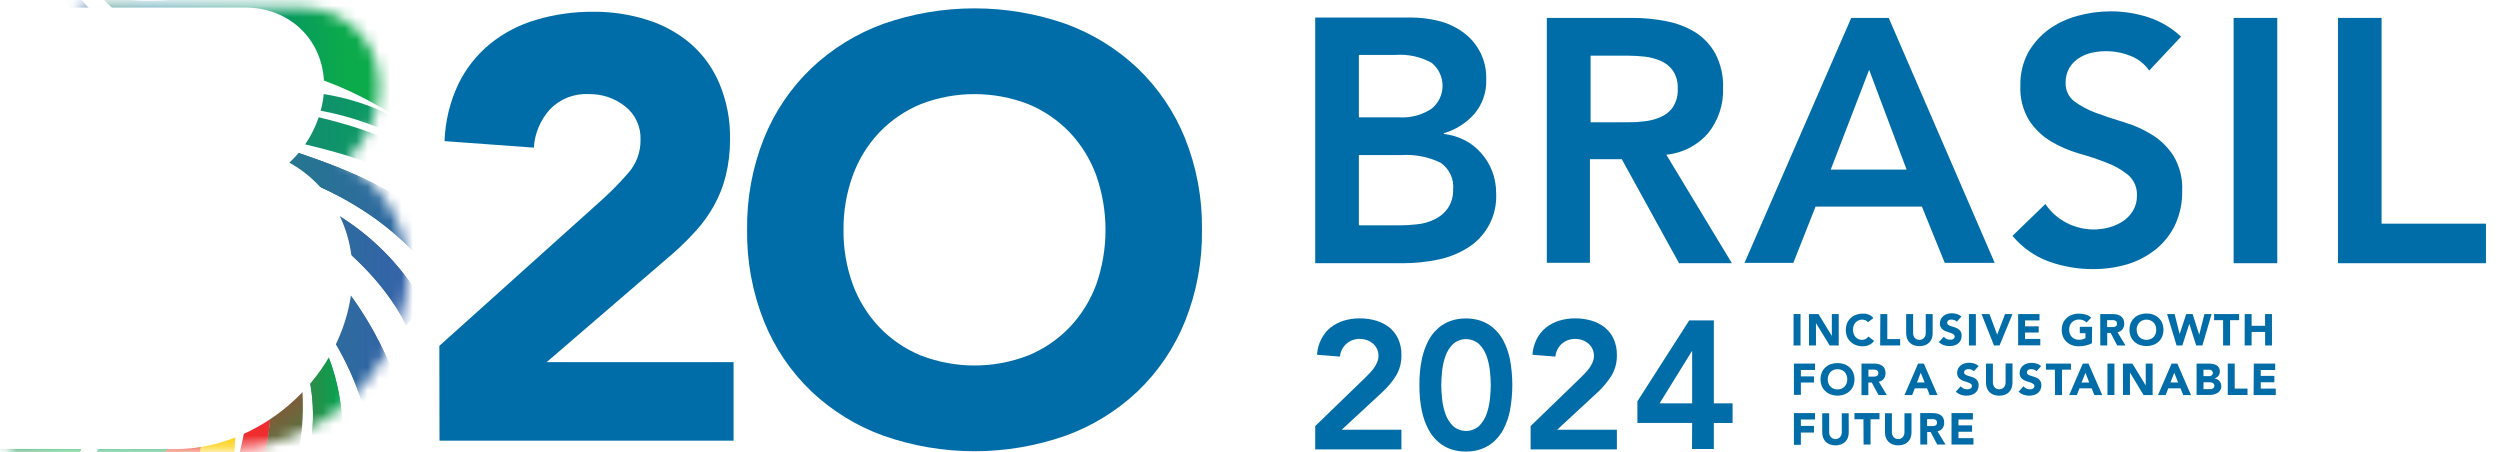 <svg width="221" height="40" viewBox="0 0 221 40" fill="none" xmlns="http://www.w3.org/2000/svg">
<path d="M158.551 27.763H159.166V30.54H158.551V27.763Z" fill="#006DA8"/>
<path d="M159.917 27.763H160.753L161.934 29.691V27.763H162.544V30.54H161.744L160.532 28.564V30.54H159.917V27.763Z" fill="#006DA8"/>
<path d="M165.135 28.484C165.074 28.411 164.997 28.353 164.909 28.316C164.815 28.274 164.712 28.253 164.609 28.254C164.497 28.254 164.387 28.278 164.286 28.325C164.189 28.369 164.102 28.432 164.03 28.51C163.956 28.593 163.899 28.689 163.862 28.793C163.822 28.908 163.802 29.03 163.804 29.151C163.802 29.273 163.821 29.395 163.862 29.509C163.899 29.614 163.956 29.71 164.03 29.793C164.099 29.87 164.183 29.933 164.277 29.978C164.374 30.023 164.48 30.045 164.587 30.044C164.703 30.046 164.818 30.02 164.923 29.969C165.019 29.916 165.101 29.84 165.161 29.748L165.67 30.128C165.559 30.289 165.406 30.416 165.228 30.495C165.052 30.57 164.862 30.609 164.671 30.61C164.466 30.614 164.262 30.58 164.069 30.509C163.893 30.446 163.732 30.347 163.596 30.217C163.462 30.093 163.355 29.943 163.282 29.775C163.135 29.384 163.135 28.954 163.282 28.563C163.355 28.395 163.462 28.245 163.596 28.121C163.732 27.992 163.893 27.892 164.069 27.829C164.262 27.759 164.466 27.724 164.671 27.728C164.752 27.721 164.833 27.721 164.914 27.728C165 27.744 165.084 27.768 165.166 27.799C165.25 27.831 165.33 27.872 165.405 27.922C165.481 27.978 165.549 28.043 165.608 28.117L165.135 28.484Z" fill="#006DA8"/>
<path d="M166.222 27.763H166.837V29.974H167.973V30.54H166.205L166.222 27.763Z" fill="#006DA8"/>
<path d="M170.847 29.47C170.848 29.62 170.824 29.769 170.777 29.912C170.727 30.047 170.65 30.17 170.551 30.274C170.447 30.38 170.322 30.461 170.184 30.513C170.023 30.573 169.852 30.601 169.68 30.597C169.505 30.601 169.331 30.573 169.167 30.513C169.03 30.463 168.907 30.384 168.805 30.279C168.703 30.175 168.626 30.05 168.579 29.912C168.53 29.77 168.505 29.62 168.504 29.47V27.763H169.118V29.443C169.118 29.526 169.131 29.608 169.158 29.686C169.184 29.757 169.223 29.821 169.273 29.877C169.325 29.929 169.387 29.971 169.455 30C169.525 30.032 169.603 30.047 169.68 30.045C169.756 30.046 169.831 30.031 169.901 30C169.968 29.972 170.029 29.93 170.078 29.877C170.129 29.821 170.17 29.757 170.197 29.686C170.224 29.608 170.238 29.526 170.237 29.443V27.763H170.847V29.47Z" fill="#006DA8"/>
<path d="M172.983 28.44C172.932 28.375 172.863 28.327 172.784 28.302C172.706 28.272 172.624 28.256 172.541 28.254C172.495 28.25 172.449 28.25 172.404 28.254C172.357 28.263 172.312 28.279 172.271 28.302C172.23 28.323 172.196 28.354 172.169 28.391C172.142 28.43 172.128 28.476 172.129 28.524C172.127 28.561 172.135 28.599 172.151 28.633C172.167 28.667 172.192 28.696 172.222 28.718C172.296 28.767 172.377 28.805 172.461 28.833L172.771 28.926C172.878 28.956 172.98 29.001 173.076 29.059C173.172 29.116 173.253 29.195 173.314 29.288C173.381 29.407 173.413 29.542 173.407 29.678C173.412 29.818 173.383 29.957 173.323 30.084C173.266 30.196 173.186 30.294 173.089 30.372C172.987 30.449 172.872 30.506 172.748 30.54C172.614 30.576 172.476 30.593 172.337 30.593C172.166 30.595 171.996 30.568 171.833 30.513C171.669 30.455 171.518 30.363 171.391 30.244L171.833 29.766C171.896 29.849 171.978 29.916 172.072 29.961C172.165 30.004 172.266 30.027 172.368 30.027C172.418 30.033 172.469 30.033 172.519 30.027C172.568 30.019 172.614 30.001 172.656 29.974C172.695 29.953 172.728 29.922 172.753 29.885C172.78 29.848 172.794 29.803 172.793 29.757C172.795 29.718 172.787 29.68 172.77 29.645C172.753 29.61 172.727 29.581 172.695 29.558C172.621 29.505 172.539 29.463 172.452 29.434C172.349 29.395 172.245 29.361 172.138 29.333C172.029 29.299 171.924 29.253 171.824 29.196C171.729 29.138 171.647 29.059 171.586 28.966C171.515 28.855 171.481 28.725 171.488 28.594C171.486 28.458 171.516 28.323 171.577 28.201C171.634 28.091 171.714 27.994 171.811 27.918C171.913 27.84 172.029 27.782 172.152 27.745C172.281 27.71 172.415 27.692 172.55 27.692C172.699 27.693 172.848 27.716 172.992 27.759C173.138 27.804 173.274 27.879 173.39 27.98L172.983 28.44Z" fill="#006DA8"/>
<path d="M174.053 27.763H174.667V30.54H174.053V27.763Z" fill="#006DA8"/>
<path d="M175.167 27.763H175.866L176.551 29.585L177.249 27.763H177.904L176.759 30.54H176.268L175.167 27.763Z" fill="#006DA8"/>
<path d="M178.403 27.763H180.291V28.325H179.013V28.846H180.221V29.395H179.013V29.961H180.362V30.527H178.403V27.763Z" fill="#006DA8"/>
<path d="M184.925 30.345C184.746 30.439 184.556 30.507 184.359 30.549C184.161 30.589 183.96 30.61 183.758 30.61C183.553 30.614 183.349 30.579 183.156 30.509C182.98 30.446 182.819 30.347 182.683 30.217C182.55 30.092 182.443 29.942 182.369 29.775C182.222 29.384 182.222 28.954 182.369 28.563C182.443 28.396 182.55 28.246 182.683 28.121C182.819 27.992 182.98 27.892 183.156 27.829C183.349 27.759 183.553 27.724 183.758 27.728C183.965 27.726 184.172 27.753 184.372 27.807C184.555 27.859 184.723 27.953 184.863 28.081L184.452 28.51C184.372 28.426 184.276 28.36 184.169 28.316C184.044 28.266 183.91 28.242 183.775 28.245C183.654 28.244 183.533 28.268 183.422 28.316C183.318 28.358 183.225 28.421 183.147 28.502C183.071 28.584 183.011 28.68 182.971 28.785C182.931 28.9 182.911 29.021 182.913 29.143C182.911 29.264 182.93 29.386 182.971 29.501C183.011 29.605 183.071 29.701 183.147 29.784C183.225 29.864 183.318 29.927 183.422 29.969C183.534 30.015 183.654 30.038 183.775 30.036C183.892 30.039 184.008 30.024 184.12 29.991C184.201 29.968 184.279 29.936 184.354 29.899V29.456H183.855V28.891H184.943L184.925 30.345Z" fill="#006DA8"/>
<path d="M185.659 27.763H186.733C186.868 27.763 187.003 27.776 187.135 27.803C187.255 27.828 187.369 27.874 187.471 27.94C187.567 28.008 187.644 28.097 187.697 28.201C187.757 28.326 187.786 28.464 187.781 28.603C187.787 28.783 187.735 28.96 187.631 29.107C187.521 29.246 187.363 29.339 187.188 29.368L187.896 30.54H187.162L186.583 29.43H186.278V30.54H185.668L185.659 27.763ZM186.269 28.913H186.631H186.808C186.865 28.913 186.92 28.901 186.972 28.877C187.021 28.86 187.063 28.829 187.096 28.789C187.132 28.738 187.149 28.675 187.144 28.612C187.147 28.552 187.133 28.492 187.104 28.44C187.075 28.401 187.037 28.369 186.994 28.347C186.945 28.323 186.893 28.306 186.839 28.298H186.671H186.269V28.913Z" fill="#006DA8"/>
<path d="M188.25 29.151C188.246 28.944 188.284 28.738 188.36 28.546C188.434 28.379 188.541 28.228 188.674 28.104C188.809 27.974 188.971 27.875 189.147 27.812C189.537 27.676 189.96 27.676 190.35 27.812C190.526 27.875 190.688 27.974 190.823 28.104C190.958 28.227 191.065 28.378 191.137 28.546C191.284 28.936 191.284 29.367 191.137 29.757C191.065 29.925 190.958 30.076 190.823 30.199C190.688 30.329 190.526 30.428 190.35 30.491C189.96 30.627 189.537 30.627 189.147 30.491C188.971 30.428 188.809 30.329 188.674 30.199C188.541 30.075 188.434 29.924 188.36 29.757C188.284 29.564 188.246 29.359 188.25 29.151ZM188.886 29.151C188.884 29.273 188.904 29.395 188.944 29.51C188.984 29.614 189.044 29.71 189.121 29.793C189.198 29.873 189.291 29.936 189.395 29.978C189.622 30.067 189.875 30.067 190.102 29.978C190.206 29.936 190.299 29.873 190.376 29.793C190.453 29.71 190.513 29.614 190.553 29.51C190.593 29.395 190.613 29.273 190.611 29.151C190.613 29.03 190.593 28.909 190.553 28.793C190.513 28.689 190.453 28.593 190.376 28.51C190.299 28.43 190.206 28.367 190.102 28.325C189.99 28.278 189.87 28.254 189.749 28.254C189.627 28.254 189.507 28.278 189.395 28.325C189.291 28.367 189.198 28.43 189.121 28.51C189.044 28.593 188.984 28.689 188.944 28.793C188.9 28.908 188.876 29.029 188.873 29.151H188.886Z" fill="#006DA8"/>
<path d="M191.57 27.763H192.238L192.68 29.532L193.264 27.763H193.83L194.409 29.589L194.873 27.763H195.505L194.692 30.54H194.144L193.533 28.616L192.919 30.54H192.41L191.57 27.763Z" fill="#006DA8"/>
<path d="M196.522 28.303H195.727V27.763H197.937V28.303H197.141V30.54H196.522V28.303Z" fill="#006DA8"/>
<path d="M198.432 27.763H199.042V28.798H200.232V27.763H200.842V30.54H200.236V29.342H199.042V30.54H198.428L198.432 27.763Z" fill="#006DA8"/>
<path d="M158.582 32.14H160.448V32.706H159.197V33.272H160.355V33.816H159.197V34.904H158.582V32.14Z" fill="#006DA8"/>
<path d="M160.934 33.529C160.932 33.322 160.971 33.118 161.049 32.927C161.12 32.76 161.226 32.609 161.359 32.485C161.495 32.355 161.658 32.256 161.836 32.193C162.224 32.058 162.646 32.058 163.034 32.193C163.212 32.256 163.375 32.355 163.512 32.485C163.645 32.609 163.75 32.76 163.821 32.927C163.9 33.118 163.939 33.322 163.936 33.529C163.939 33.736 163.9 33.942 163.821 34.134C163.752 34.303 163.646 34.454 163.512 34.577C163.375 34.707 163.212 34.806 163.034 34.868C162.647 35.01 162.223 35.01 161.836 34.868C161.658 34.806 161.495 34.707 161.359 34.577C161.224 34.454 161.119 34.303 161.049 34.134C160.971 33.942 160.932 33.736 160.934 33.529ZM161.571 33.529C161.57 33.651 161.591 33.772 161.633 33.887C161.67 33.992 161.729 34.089 161.805 34.17C161.882 34.252 161.975 34.317 162.079 34.36C162.308 34.448 162.562 34.448 162.791 34.36C162.895 34.317 162.989 34.252 163.065 34.17C163.142 34.089 163.201 33.992 163.238 33.887C163.28 33.772 163.301 33.651 163.3 33.529C163.3 33.407 163.279 33.285 163.238 33.17C163.202 33.065 163.144 32.969 163.067 32.888C162.991 32.807 162.898 32.744 162.796 32.702C162.567 32.614 162.313 32.614 162.084 32.702C161.981 32.744 161.888 32.807 161.812 32.888C161.736 32.969 161.678 33.065 161.642 33.17C161.597 33.285 161.573 33.406 161.571 33.529Z" fill="#006DA8"/>
<path d="M164.556 32.14H165.634C165.77 32.14 165.904 32.153 166.037 32.18C166.155 32.206 166.267 32.252 166.368 32.317C166.466 32.383 166.545 32.473 166.598 32.578C166.657 32.705 166.686 32.845 166.682 32.985C166.687 33.164 166.632 33.339 166.528 33.484C166.42 33.625 166.261 33.719 166.085 33.745L166.793 34.921H166.059L165.462 33.816H165.161V34.93H164.556V32.14ZM165.17 33.29H165.705C165.763 33.285 165.819 33.274 165.873 33.255C165.921 33.233 165.963 33.201 165.997 33.162C166.031 33.109 166.048 33.047 166.046 32.985C166.048 32.926 166.032 32.867 166.001 32.817C165.974 32.775 165.936 32.742 165.891 32.72C165.842 32.696 165.79 32.681 165.736 32.675C165.68 32.671 165.624 32.671 165.568 32.675H165.17V33.29Z" fill="#006DA8"/>
<path d="M169.561 32.14H170.069L171.276 34.921H170.586L170.348 34.329H169.269L169.034 34.921H168.358L169.561 32.14ZM169.795 32.95L169.459 33.812H170.14L169.795 32.95Z" fill="#006DA8"/>
<path d="M174.486 32.817C174.431 32.754 174.361 32.707 174.282 32.68C174.205 32.651 174.122 32.636 174.039 32.636H173.902C173.856 32.647 173.812 32.663 173.77 32.684C173.731 32.708 173.696 32.738 173.668 32.773C173.641 32.813 173.627 32.861 173.628 32.91C173.626 32.947 173.633 32.984 173.65 33.017C173.666 33.05 173.69 33.079 173.721 33.1C173.795 33.149 173.875 33.187 173.96 33.215L174.269 33.308C174.378 33.338 174.482 33.383 174.579 33.44C174.673 33.5 174.753 33.58 174.813 33.675C174.884 33.791 174.918 33.927 174.91 34.064C174.913 34.203 174.883 34.341 174.822 34.466C174.766 34.578 174.686 34.676 174.587 34.753C174.486 34.831 174.37 34.888 174.247 34.922C173.946 35.006 173.627 34.997 173.332 34.895C173.168 34.835 173.018 34.743 172.89 34.625L173.332 34.148C173.394 34.231 173.476 34.298 173.571 34.342C173.663 34.387 173.764 34.411 173.867 34.413C173.917 34.417 173.967 34.417 174.017 34.413C174.065 34.401 174.111 34.384 174.154 34.36C174.206 34.339 174.25 34.303 174.282 34.258C174.306 34.22 174.318 34.175 174.318 34.13C174.32 34.091 174.312 34.053 174.295 34.018C174.278 33.983 174.252 33.953 174.22 33.931C174.148 33.878 174.067 33.836 173.982 33.807L173.668 33.706C173.558 33.674 173.452 33.628 173.354 33.569C173.257 33.513 173.174 33.435 173.111 33.343C173.041 33.231 173.007 33.099 173.013 32.967C173.012 32.831 173.042 32.696 173.102 32.574C173.161 32.465 173.241 32.369 173.336 32.291C173.438 32.214 173.554 32.157 173.677 32.123C173.806 32.083 173.94 32.064 174.075 32.065C174.224 32.066 174.373 32.088 174.517 32.132C174.664 32.177 174.8 32.254 174.915 32.357L174.486 32.817Z" fill="#006DA8"/>
<path d="M177.904 33.847C177.903 33.998 177.878 34.147 177.829 34.289C177.782 34.425 177.707 34.549 177.608 34.652C177.504 34.757 177.379 34.839 177.241 34.891C177.078 34.952 176.906 34.982 176.732 34.979C176.559 34.981 176.386 34.951 176.224 34.891C176.086 34.839 175.96 34.757 175.857 34.652C175.757 34.549 175.682 34.425 175.636 34.289C175.586 34.147 175.561 33.998 175.561 33.847V32.14H176.171V33.816C176.172 33.898 176.187 33.978 176.215 34.055C176.24 34.126 176.279 34.19 176.33 34.245C176.38 34.299 176.44 34.342 176.507 34.373C176.579 34.401 176.655 34.416 176.732 34.417C176.81 34.417 176.886 34.402 176.958 34.373C177.024 34.342 177.084 34.299 177.135 34.245C177.185 34.19 177.225 34.126 177.25 34.055C177.278 33.978 177.293 33.898 177.294 33.816V32.132H177.904V33.847Z" fill="#006DA8"/>
<path d="M180.031 32.817C179.977 32.753 179.907 32.705 179.827 32.68C179.751 32.651 179.67 32.636 179.589 32.636C179.543 32.631 179.497 32.631 179.451 32.636C179.405 32.646 179.361 32.663 179.319 32.684C179.278 32.706 179.242 32.736 179.213 32.773C179.187 32.813 179.175 32.861 179.177 32.91C179.175 32.947 179.183 32.983 179.199 33.017C179.215 33.05 179.24 33.079 179.27 33.1C179.343 33.15 179.424 33.189 179.509 33.215L179.814 33.308C179.923 33.338 180.027 33.383 180.124 33.44C180.232 33.502 180.321 33.594 180.379 33.704C180.438 33.814 180.464 33.939 180.455 34.064C180.46 34.203 180.429 34.341 180.367 34.466C180.313 34.578 180.234 34.676 180.137 34.753C180.034 34.831 179.917 34.888 179.792 34.921C179.493 35.006 179.175 34.997 178.881 34.895C178.717 34.836 178.567 34.744 178.439 34.625L178.881 34.148C178.943 34.232 179.025 34.299 179.12 34.342C179.212 34.387 179.313 34.412 179.416 34.413C179.466 34.417 179.516 34.417 179.566 34.413C179.614 34.401 179.66 34.383 179.704 34.36C179.742 34.336 179.775 34.304 179.801 34.267C179.828 34.23 179.842 34.185 179.841 34.139C179.841 34.1 179.833 34.062 179.816 34.028C179.799 33.993 179.774 33.963 179.743 33.94C179.669 33.887 179.587 33.846 179.5 33.816L179.186 33.714C179.077 33.681 178.971 33.635 178.872 33.577C178.776 33.52 178.693 33.443 178.629 33.352C178.563 33.238 178.53 33.108 178.536 32.976C178.532 32.839 178.562 32.704 178.625 32.583C178.682 32.473 178.762 32.376 178.859 32.3C178.96 32.222 179.076 32.165 179.199 32.132C179.327 32.093 179.46 32.073 179.593 32.074C179.743 32.075 179.892 32.097 180.035 32.14C180.184 32.183 180.32 32.261 180.433 32.366L180.031 32.817Z" fill="#006DA8"/>
<path d="M181.653 32.68H180.862V32.14H183.073V32.68H182.281V34.921H181.667L181.653 32.68Z" fill="#006DA8"/>
<path d="M184.12 32.14H184.624L185.836 34.921H185.141L184.903 34.329H183.824L183.594 34.921H182.917L184.12 32.14ZM184.354 32.95L184.01 33.816H184.686L184.354 32.95Z" fill="#006DA8"/>
<path d="M186.3 32.14H186.914V34.921H186.3V32.14Z" fill="#006DA8"/>
<path d="M187.666 32.14H188.502L189.682 34.072V32.14H190.292V34.921H189.492L188.289 32.932V34.913H187.675L187.666 32.14Z" fill="#006DA8"/>
<path d="M191.968 32.14H192.477L193.684 34.921H192.994L192.755 34.329H191.676L191.442 34.921H190.77L191.968 32.14ZM192.207 32.95L191.867 33.812H192.547L192.207 32.95Z" fill="#006DA8"/>
<path d="M194.179 32.14H195.213C195.335 32.14 195.456 32.149 195.576 32.167C195.692 32.181 195.804 32.215 195.907 32.269C196.002 32.318 196.083 32.391 196.142 32.481C196.207 32.592 196.238 32.719 196.23 32.848C196.235 32.989 196.189 33.126 196.102 33.237C196.008 33.342 195.887 33.418 195.753 33.458C195.839 33.47 195.922 33.496 196 33.533C196.073 33.571 196.139 33.62 196.195 33.679C196.248 33.741 196.29 33.811 196.319 33.887C196.347 33.968 196.362 34.053 196.363 34.139C196.368 34.268 196.334 34.396 196.266 34.506C196.205 34.603 196.122 34.684 196.022 34.74C195.919 34.804 195.805 34.849 195.686 34.873C195.564 34.899 195.44 34.913 195.315 34.913H194.179V32.14ZM194.789 33.25H195.231C195.277 33.255 195.322 33.255 195.368 33.25C195.412 33.239 195.454 33.221 195.492 33.197C195.53 33.175 195.56 33.143 195.58 33.104C195.604 33.061 195.616 33.012 195.616 32.963C195.617 32.911 195.604 32.86 195.576 32.817C195.552 32.781 195.52 32.751 195.483 32.728C195.439 32.708 195.393 32.693 195.346 32.684H195.204H194.784L194.789 33.25ZM194.789 34.4H195.342H195.483C195.53 34.388 195.575 34.368 195.616 34.342C195.657 34.318 195.69 34.282 195.713 34.24C195.737 34.194 195.749 34.142 195.748 34.09C195.751 34.033 195.733 33.977 195.7 33.931C195.666 33.891 195.624 33.859 195.576 33.838C195.525 33.816 195.472 33.801 195.417 33.794H195.253H194.789V34.4Z" fill="#006DA8"/>
<path d="M196.934 32.14H197.548V34.351H198.68V34.917H196.934V32.14Z" fill="#006DA8"/>
<path d="M199.237 32.14H201.125V32.706H199.851V33.224H201.054V33.79H199.851V34.355H201.178V34.921H199.219L199.237 32.14Z" fill="#006DA8"/>
<path d="M158.582 36.518H160.448V37.084H159.197V37.65H160.355V38.237H159.197V39.321H158.582V36.518Z" fill="#006DA8"/>
<path d="M163.428 38.237C163.43 38.388 163.405 38.538 163.353 38.68C163.307 38.815 163.231 38.939 163.132 39.042C163.029 39.147 162.903 39.229 162.765 39.281C162.604 39.342 162.433 39.372 162.261 39.369C162.086 39.372 161.912 39.342 161.748 39.281C161.61 39.229 161.485 39.147 161.381 39.042C161.282 38.939 161.206 38.815 161.16 38.68C161.11 38.538 161.085 38.388 161.085 38.237V36.531H161.7V38.215C161.698 38.297 161.712 38.377 161.739 38.454C161.764 38.525 161.803 38.589 161.854 38.644C161.905 38.699 161.967 38.743 162.036 38.772C162.177 38.83 162.336 38.83 162.478 38.772C162.545 38.743 162.605 38.699 162.655 38.644C162.705 38.589 162.745 38.525 162.77 38.454C162.801 38.378 162.816 38.297 162.814 38.215V36.531H163.424L163.428 38.237Z" fill="#006DA8"/>
<path d="M164.728 37.061H163.937V36.518H166.147V37.061H165.356V39.299H164.741L164.728 37.061Z" fill="#006DA8"/>
<path d="M168.977 38.237C168.977 38.388 168.952 38.538 168.902 38.68C168.854 38.814 168.779 38.938 168.681 39.042C168.577 39.147 168.452 39.228 168.314 39.281C168.151 39.341 167.979 39.371 167.806 39.369C167.632 39.372 167.459 39.342 167.297 39.281C167.16 39.23 167.036 39.15 166.934 39.046C166.831 38.942 166.753 38.817 166.705 38.68C166.657 38.537 166.633 38.388 166.634 38.237V36.531H167.244V38.215C167.243 38.297 167.256 38.377 167.284 38.454C167.31 38.525 167.351 38.59 167.403 38.644C167.452 38.699 167.513 38.743 167.58 38.772C167.722 38.829 167.88 38.829 168.022 38.772C168.088 38.74 168.148 38.697 168.199 38.644C168.25 38.589 168.289 38.525 168.314 38.454C168.341 38.377 168.355 38.297 168.354 38.215V36.531H168.977V38.237Z" fill="#006DA8"/>
<path d="M169.746 36.518H170.821C170.956 36.517 171.09 36.53 171.223 36.557C171.343 36.584 171.456 36.632 171.559 36.699C171.655 36.763 171.733 36.852 171.784 36.955C171.844 37.082 171.873 37.222 171.868 37.362C171.874 37.541 171.821 37.716 171.718 37.862C171.61 38.003 171.452 38.096 171.276 38.123L171.983 39.299H171.249L170.67 38.189H170.365V39.299H169.755L169.746 36.518ZM170.356 37.667H170.896C170.952 37.663 171.007 37.651 171.059 37.632C171.11 37.615 171.153 37.583 171.183 37.539C171.22 37.488 171.237 37.425 171.232 37.362C171.235 37.303 171.221 37.245 171.192 37.194C171.164 37.153 171.126 37.119 171.081 37.097C171.032 37.074 170.98 37.059 170.927 37.053H170.759H170.356V37.667Z" fill="#006DA8"/>
<path d="M172.514 36.518H174.402V37.084H173.129V37.601H174.331V38.167H173.129V38.733H174.455V39.299H172.514V36.518Z" fill="#006DA8"/>
<path d="M116.265 37.664L120.688 33.384L121.088 32.975C121.226 32.833 121.353 32.681 121.467 32.519C121.578 32.36 121.671 32.189 121.745 32.01C121.822 31.836 121.86 31.647 121.858 31.457C121.863 31.241 121.817 31.026 121.723 30.831C121.634 30.652 121.512 30.493 121.362 30.361C121.207 30.233 121.03 30.133 120.84 30.066C120.636 29.995 120.421 29.96 120.205 29.961C119.767 29.951 119.342 30.106 119.013 30.396C118.693 30.689 118.492 31.09 118.448 31.523L116.426 31.362C116.453 30.876 116.582 30.402 116.804 29.97C117.001 29.582 117.276 29.24 117.613 28.965C117.957 28.69 118.349 28.482 118.77 28.352C119.235 28.209 119.719 28.139 120.205 28.143C120.691 28.14 121.174 28.208 121.641 28.343C122.064 28.467 122.461 28.669 122.811 28.939C123.145 29.21 123.414 29.554 123.598 29.944C123.798 30.395 123.896 30.885 123.885 31.379C123.903 32.032 123.734 32.676 123.398 33.236C123.043 33.785 122.617 34.285 122.132 34.724L118.609 37.986H123.885V39.726H116.265V37.664Z" fill="#006DA8"/>
<path d="M127.408 34.037C127.408 34.389 127.435 34.798 127.482 35.267C127.528 35.72 127.627 36.165 127.778 36.594C127.917 36.992 128.143 37.355 128.439 37.655C128.758 37.939 129.17 38.096 129.596 38.096C130.023 38.096 130.435 37.939 130.753 37.655C131.049 37.355 131.275 36.992 131.414 36.594C131.565 36.165 131.665 35.72 131.71 35.267C131.758 34.798 131.784 34.398 131.784 34.037C131.78 33.625 131.755 33.215 131.71 32.806C131.665 32.353 131.565 31.908 131.414 31.479C131.276 31.08 131.05 30.718 130.753 30.418C130.435 30.134 130.023 29.977 129.596 29.977C129.17 29.977 128.758 30.134 128.439 30.418C128.142 30.718 127.916 31.08 127.778 31.479C127.627 31.908 127.528 32.353 127.482 32.806C127.437 33.215 127.412 33.625 127.408 34.037ZM125.477 34.037C125.466 33.261 125.539 32.487 125.695 31.727C125.812 31.167 126.005 30.626 126.269 30.118C126.471 29.726 126.74 29.372 127.065 29.074C127.331 28.829 127.635 28.627 127.965 28.478C128.242 28.352 128.535 28.263 128.835 28.213C129.33 28.126 129.836 28.126 130.331 28.213C130.632 28.263 130.924 28.352 131.201 28.478C131.531 28.627 131.835 28.829 132.102 29.074C132.426 29.373 132.697 29.726 132.902 30.118C133.164 30.626 133.356 31.167 133.472 31.727C133.762 33.252 133.762 34.817 133.472 36.342C133.356 36.902 133.164 37.443 132.902 37.951C132.697 38.343 132.426 38.696 132.102 38.995C131.836 39.242 131.532 39.443 131.201 39.591C130.924 39.717 130.632 39.806 130.331 39.856C129.836 39.943 129.33 39.943 128.835 39.856C128.535 39.806 128.242 39.717 127.965 39.591C127.634 39.443 127.33 39.242 127.065 38.995C126.74 38.697 126.471 38.343 126.269 37.951C126.005 37.443 125.812 36.902 125.695 36.342C125.538 35.584 125.466 34.811 125.477 34.037Z" fill="#006DA8"/>
<path d="M135.307 37.664L139.731 33.384L140.131 32.975C140.269 32.833 140.395 32.681 140.509 32.519C140.622 32.36 140.716 32.189 140.792 32.01C140.866 31.835 140.905 31.647 140.905 31.457C140.909 31.241 140.861 31.026 140.766 30.831C140.678 30.652 140.556 30.492 140.405 30.361C140.25 30.233 140.073 30.133 139.883 30.066C139.679 29.995 139.464 29.96 139.248 29.961C138.81 29.951 138.384 30.106 138.056 30.396C137.737 30.69 137.537 31.091 137.495 31.523L135.468 31.362C135.5 30.877 135.629 30.404 135.846 29.97C136.044 29.583 136.32 29.241 136.655 28.965C137.001 28.69 137.395 28.482 137.817 28.352C138.28 28.209 138.763 28.138 139.248 28.143C139.735 28.141 140.219 28.208 140.687 28.343C141.109 28.468 141.505 28.67 141.853 28.939C142.189 29.209 142.458 29.553 142.64 29.944C142.842 30.395 142.942 30.885 142.932 31.379C142.948 32.032 142.778 32.677 142.44 33.236C142.087 33.785 141.663 34.285 141.179 34.724L137.656 37.986H142.932V39.726H135.307V37.664Z" fill="#006DA8"/>
<path d="M149.586 31.053H149.556L146.711 35.654H149.586V31.053ZM149.586 37.39H144.745V35.476L149.329 28.321H151.504V35.654H153.161V37.394H151.504V39.691H149.573L149.586 37.39Z" fill="#006DA8"/>
<path d="M120.124 19.922H123.678C124.204 19.922 124.729 19.892 125.251 19.83C125.789 19.78 126.314 19.635 126.8 19.4C127.265 19.184 127.667 18.854 127.968 18.439C128.302 17.949 128.473 17.366 128.457 16.774C128.504 16.311 128.425 15.844 128.228 15.423C128.031 15.001 127.724 14.641 127.339 14.38C126.259 13.862 125.063 13.631 123.868 13.709H120.124V19.922ZM120.124 10.371H123.645C124.667 10.443 125.685 10.179 126.544 9.618C126.849 9.373 127.096 9.063 127.265 8.711C127.435 8.358 127.523 7.972 127.523 7.58C127.523 7.189 127.435 6.803 127.265 6.45C127.096 6.097 126.849 5.787 126.544 5.543C125.566 5.011 124.456 4.773 123.346 4.855H120.124V10.371ZM116.265 1.55H124.721C125.536 1.547 126.349 1.645 127.14 1.84C127.911 2.024 128.64 2.356 129.285 2.818C129.959 3.289 130.504 3.922 130.87 4.659C131.236 5.395 131.412 6.212 131.381 7.034C131.423 8.139 131.05 9.22 130.337 10.065C129.615 10.882 128.676 11.476 127.629 11.78V11.838C128.287 11.914 128.927 12.108 129.517 12.409C130.058 12.696 130.541 13.081 130.942 13.544C131.356 14.013 131.684 14.551 131.911 15.134C132.146 15.756 132.264 16.416 132.259 17.081C132.312 18.046 132.102 19.007 131.651 19.862C131.2 20.716 130.526 21.433 129.699 21.934C128.89 22.432 127.998 22.78 127.065 22.961C126.073 23.163 125.063 23.266 124.05 23.268H116.265V1.55Z" fill="#006DA8"/>
<path d="M143.59 10.81C144.137 10.81 144.692 10.81 145.247 10.736C145.769 10.694 146.281 10.568 146.762 10.363C147.214 10.183 147.602 9.875 147.881 9.477C148.195 8.983 148.345 8.404 148.311 7.82C148.337 7.281 148.199 6.746 147.914 6.288C147.654 5.904 147.293 5.599 146.87 5.41C146.415 5.206 145.932 5.072 145.437 5.012C144.934 4.954 144.428 4.924 143.921 4.921H140.608V10.81H143.59ZM136.74 1.583H144.278C145.29 1.578 146.3 1.675 147.292 1.873C148.21 2.044 149.088 2.381 149.885 2.867C150.623 3.341 151.23 3.994 151.649 4.764C152.129 5.7 152.36 6.744 152.32 7.795C152.37 9.225 151.909 10.626 151.02 11.746C150.079 12.849 148.744 13.542 147.301 13.676L153.099 23.267H148.427L143.366 14.074H140.55V23.234H136.74V1.583Z" fill="#006DA8"/>
<path d="M168.545 14.993L165.232 6.172L161.836 14.993H168.545ZM163.65 1.583H166.963L176.331 23.235H171.917L169.896 18.265H160.495L158.532 23.235H154.216L163.65 1.583Z" fill="#006DA8"/>
<path d="M189.989 6.238C189.58 5.648 189.003 5.195 188.333 4.938C187.233 4.498 186.025 4.405 184.871 4.673C184.466 4.767 184.082 4.932 183.736 5.161C183.396 5.387 183.113 5.687 182.908 6.039C182.698 6.428 182.592 6.865 182.601 7.307C182.588 7.624 182.651 7.94 182.785 8.229C182.919 8.517 183.12 8.769 183.371 8.963C183.954 9.386 184.592 9.726 185.268 9.974C186.022 10.255 186.85 10.529 187.753 10.802C188.628 11.056 189.464 11.43 190.238 11.912C191.002 12.383 191.65 13.02 192.135 13.775C192.69 14.71 192.958 15.787 192.905 16.873C192.928 17.925 192.707 18.969 192.259 19.921C191.85 20.76 191.259 21.496 190.528 22.075C189.788 22.657 188.945 23.096 188.043 23.367C187.058 23.651 186.037 23.794 185.011 23.789C183.685 23.793 182.367 23.566 181.118 23.118C179.865 22.66 178.756 21.877 177.905 20.849L180.812 18.033C181.28 18.733 181.918 19.303 182.667 19.689C183.419 20.082 184.254 20.287 185.102 20.286C185.558 20.282 186.012 20.221 186.453 20.103C186.888 19.985 187.302 19.798 187.678 19.549C188.04 19.307 188.343 18.987 188.565 18.613C188.795 18.218 188.913 17.769 188.904 17.312C188.924 16.967 188.865 16.622 188.732 16.304C188.598 15.985 188.394 15.701 188.134 15.473C187.565 15.01 186.925 14.644 186.237 14.388C185.486 14.09 184.658 13.814 183.752 13.56C182.881 13.306 182.046 12.942 181.268 12.475C180.506 12.011 179.858 11.383 179.371 10.636C178.813 9.709 178.545 8.636 178.601 7.555C178.576 6.543 178.813 5.542 179.288 4.648C179.741 3.85 180.356 3.156 181.094 2.61C181.867 2.057 182.734 1.647 183.653 1.401C184.611 1.136 185.6 1.002 186.593 1.003C187.718 1.002 188.836 1.178 189.906 1.525C190.987 1.877 191.977 2.462 192.805 3.24L189.989 6.238Z" fill="#006DA8"/>
<path d="M201.311 1.583H197.452V23.268H201.311V1.583Z" fill="#006DA8"/>
<path d="M206.679 1.583H210.531V19.772H219.758V23.268H206.679V1.583Z" fill="#006DA8"/>
<path d="M38.838 30.574L53.31 17.576C54.09 16.866 54.828 16.111 55.52 15.314C56.245 14.505 56.638 13.453 56.622 12.367C56.647 11.799 56.536 11.233 56.299 10.717C56.062 10.2 55.704 9.748 55.257 9.397C54.344 8.677 53.21 8.295 52.047 8.318C51.408 8.282 50.768 8.385 50.173 8.621C49.577 8.857 49.04 9.219 48.599 9.683C47.764 10.616 47.268 11.803 47.191 13.052L39.298 12.475C39.356 10.735 39.768 9.025 40.509 7.45C41.171 6.079 42.122 4.867 43.296 3.898C44.504 2.918 45.895 2.189 47.388 1.753C49.037 1.266 50.75 1.026 52.47 1.04C54.075 1.029 55.673 1.27 57.204 1.753C58.612 2.188 59.918 2.903 61.043 3.855C62.154 4.82 63.027 6.027 63.595 7.384C64.244 8.933 64.564 10.599 64.534 12.278C64.544 13.367 64.42 14.453 64.163 15.511C63.938 16.43 63.592 17.315 63.136 18.144C62.704 18.927 62.184 19.659 61.587 20.326C60.974 21.009 60.324 21.659 59.64 22.273L48.326 32.01H64.848V38.954H38.852L38.838 30.574Z" fill="#006DA8"/>
<path d="M74.566 20.311C74.546 21.954 74.823 23.586 75.382 25.131C75.898 26.539 76.697 27.828 77.728 28.917C78.759 29.996 80.004 30.848 81.384 31.418C84.448 32.607 87.845 32.607 90.909 31.418C92.29 30.849 93.537 29.997 94.569 28.917C95.599 27.827 96.397 26.538 96.915 25.131C97.998 22.02 97.998 18.636 96.915 15.525C96.402 14.107 95.604 12.808 94.569 11.71C93.536 10.632 92.289 9.78 90.909 9.209C87.845 8.021 84.448 8.021 81.384 9.209C80.005 9.781 78.761 10.633 77.728 11.71C76.692 12.807 75.894 14.106 75.382 15.525C74.827 17.059 74.551 18.68 74.566 20.311ZM66.044 20.311C66.004 17.54 66.513 14.787 67.541 12.212C68.482 9.877 69.909 7.769 71.727 6.028C73.558 4.298 75.726 2.963 78.094 2.105C83.306 0.284 88.982 0.284 94.194 2.105C96.562 2.964 98.729 4.299 100.561 6.028C102.38 7.77 103.808 9.878 104.752 12.212C105.784 14.786 106.294 17.539 106.253 20.311C106.294 23.085 105.784 25.84 104.752 28.415C103.809 30.75 102.381 32.859 100.561 34.6C98.73 36.328 96.562 37.662 94.194 38.518C88.983 40.345 83.305 40.345 78.094 38.518C75.725 37.663 73.557 36.329 71.727 34.6C69.908 32.859 68.481 30.751 67.541 28.415C66.513 25.839 66.004 23.085 66.044 20.311Z" fill="#006DA8"/>
<path d="M30.458 14.376C32.029 12.919 33.073 10.984 33.428 8.871C34.146 4.339 31.054 0.665 26.521 0.665H6.893L0.713 39.677L19.759 39.7H20.355C27.755 39.7 34.7 33.703 35.873 26.308C36.713 21.105 34.442 16.595 30.458 14.376Z" fill="white"/>
<mask id="mask0_1_68978" style="mask-type:luminance" maskUnits="userSpaceOnUse" x="0" y="0" width="37" height="40">
<path d="M30.458 14.376C32.029 12.919 33.073 10.984 33.428 8.871C34.146 4.339 31.054 0.665 26.521 0.665H6.893L0.713 39.677L19.759 39.7H20.355C27.755 39.7 34.7 33.703 35.873 26.308C36.713 21.105 34.442 16.595 30.458 14.376Z" fill="white"/>
</mask>
<g mask="url(#mask0_1_68978)">
<path d="M-12.309 -12.573C-12.309 -8.138 -11.516 -1.959 -2.234 5.835C6.517 13.184 20.988 18.298 23.574 32.544C25.155 41.296 19.257 50.924 13.251 57.09H9.811C9.811 57.09 29.674 40.395 18.412 24.436C9.656 12.011 -14.772 6.366 -12.309 -12.573Z" fill="#EE2D2F"/>
<path d="M19.764 43.952C20.587 41.336 20.886 38.584 20.644 35.853C20.403 33.122 19.625 30.465 18.356 28.035C14.489 20.762 8.239 17.543 -2.215 10.204C-12.67 2.865 -14.05 -5.412 -14.05 -5.412C-15.303 2.279 -8.067 8.566 -5.946 10.27C-3.825 11.973 4.1 17.308 8.488 20.687C12.875 24.065 19.351 30.165 17.474 40.535C16.535 45.575 13.654 50.084 6.367 57.09H9.811C9.811 57.09 16.31 51.619 19.764 43.952Z" fill="#FFCD03"/>
<path d="M-6.133 15.384C-0.301 19.664 6.137 21.954 9.623 27.542C12.087 31.484 14.602 39.794 6.555 48.611C5.926 49.301 5.1 50.103 4.208 50.929H8.615C10.759 48.545 12.838 45.561 13.983 42.126C16.976 33.112 12.392 26.519 9.056 23.108C5.719 19.697 -2.159 14.967 -8.142 10.04C-11.98 6.882 -13.899 4.207 -14.903 2.466C-15.091 7.769 -8.921 13.338 -6.133 15.384Z" fill="#00A24F"/>
<path d="M-6.701 20.95C-1.361 24.173 3.754 25.116 7.54 30.119C11.243 35.003 9.004 40.855 5.307 45.317H9.108C11.754 41.216 12.308 37.34 11.923 34.093C10.436 25.52 1.37 21.536 -3.67 18.983C-9.807 15.877 -12.482 12.316 -12.482 12.316L-15.19 13.831C-13.28 16.253 -10.788 18.491 -6.701 20.95Z" fill="#00A651"/>
<path d="M8.089 -1.428C8.089 -1.428 11.599 4.508 20.758 5.296C26.404 5.862 31.796 7.928 36.374 11.279C36.374 11.279 39.016 1.978 30.776 -0.124C22.537 -2.226 11.242 2.222 8.089 -1.428Z" fill="url(#paint0_linear_1_68978)"/>
<path d="M6.545 41.427C6.545 41.427 11.843 30.377 0.712 26.219C-7.626 24.497 -0.418 31.127 -0.418 31.127L-3.773 39.7L6.545 41.427Z" fill="url(#paint1_linear_1_68978)"/>
<path d="M1.961 -23.009C-2.558 -16.721 -1.878 -7.444 3.556 -0.527C7.033 3.761 11.448 7.195 16.46 9.51C6.034 4.043 2.787 -2.001 2.988 -10.104C3.181 -18.016 8.727 -23.009 8.727 -23.009H1.961Z" fill="url(#paint2_linear_1_68978)"/>
<path d="M-6.851 -23.009C-12.121 -11.32 -3.998 -2.573 3.89 4.156C12.2 11.246 17.69 12.278 26.882 15.929C36.075 19.579 38.979 25.487 38.979 25.487C38.979 25.403 41.095 23.174 41.095 23.174C34.836 13.643 22.725 13.723 12.312 8.139C5.368 4.418 -0.151 -1.532 -2.29 -9.612C-4.43 -17.692 -0.465 -23.009 -0.465 -23.009H-6.851Z" fill="url(#paint3_linear_1_68978)"/>
<path d="M-9.916 -4.234C-4.937 4.09 2.97 8.904 7.188 11.579C11.406 14.254 16.953 16.975 21.514 20.738C26.075 24.502 32.419 32.202 32.776 39.841L35.422 35.069C35.422 35.069 33.705 27.425 26.15 20.799C20.711 15.999 12.927 13.822 4.908 7.206C7.756 9.486 15.268 13.198 23.869 17.623C33.334 22.484 35.877 28.739 35.877 28.739L37.534 26.979C35.775 23.852 33.278 21.202 30.26 19.26C24.475 15.506 23.339 15.309 15.015 11.752C5.701 7.74 -0.977 1.124 -6.927 -5.6C-8.758 -7.597 -10.094 -9.996 -10.828 -12.604C-11.561 -15.213 -11.671 -17.957 -11.15 -20.616C-11.15 -20.616 -14.904 -12.554 -9.916 -4.234Z" fill="url(#paint4_linear_1_68978)"/>
<path d="M-12.332 -12.54C-12.332 -8.091 -11.539 -1.888 -2.225 5.934C6.555 13.306 21.073 18.434 23.658 32.723C25.244 41.502 19.327 51.164 13.284 57.348H9.863C9.863 57.348 29.772 40.601 18.492 24.586C9.708 12.128 -14.8 6.446 -12.332 -12.54Z" fill="#EE2D2F"/>
<path d="M19.843 44.172C20.669 41.551 20.97 38.793 20.728 36.055C20.487 33.318 19.708 30.654 18.436 28.218C14.56 20.922 8.291 17.689 -2.211 10.317C-12.712 2.945 -14.082 -5.356 -14.082 -5.356C-15.335 2.359 -8.076 8.67 -5.946 10.378C-3.815 12.086 4.129 17.44 8.558 20.832C12.988 24.225 19.44 30.339 17.563 40.747C16.629 45.8 13.72 50.324 6.405 57.353H9.863C9.863 57.353 16.381 51.868 19.843 44.172Z" fill="#FFCD03"/>
<path d="M-8.175 10.134H-8.151C-2.145 15.094 5.743 19.842 9.098 23.263C12.453 26.684 17.047 33.295 14.044 42.342C11.04 51.389 1.501 57.358 1.501 57.358H6.404C13.715 50.319 16.629 45.805 17.539 40.752C17.638 40.212 17.713 39.682 17.765 39.166C17.915 31.564 15.113 28.326 12.974 25.558C10.571 22.442 2.796 17.083 -0.287 15.295C-2.262 14.132 -5.857 11.715 -8.175 10.134Z" fill="#739141"/>
<path d="M-12.506 25.684L-9.69 24.004C-9.69 24.004 -5.232 26.017 3.275 26.59C3.275 26.59 -3.656 29.067 -12.524 25.684" fill="#EE2D2F"/>
<path d="M3.96 9.51C4.387 9.927 19.82 20.523 23.921 25.998C27.384 30.616 29.242 37.171 25.948 43.989L29.491 42.91C29.491 42.91 32.691 34.989 26.042 26.21C20.463 18.843 6.804 11.523 3.96 9.51Z" fill="url(#paint5_linear_1_68978)"/>
<path d="M-6.138 15.511C-0.282 19.805 6.175 22.113 9.675 27.711C12.143 31.662 14.668 40.005 6.597 48.827C5.963 49.521 5.138 50.324 4.251 51.173H8.676C11.047 48.626 12.874 45.62 14.044 42.342C17.047 33.295 12.448 26.684 9.098 23.263C5.748 19.842 -2.164 15.094 -8.151 10.152C-12.004 6.98 -13.928 4.296 -14.955 2.551C-15.124 7.853 -8.935 13.456 -6.138 15.511Z" fill="#00A24F"/>
<path d="M-6.706 21.095C-1.347 24.328 3.781 25.276 7.582 30.292C11.294 35.196 9.051 41.084 5.339 45.542H9.154C11.81 41.427 12.368 37.532 11.97 34.281C10.482 25.684 1.393 21.681 -3.642 19.115C-9.822 16.004 -12.506 12.433 -12.506 12.433L-15.223 13.953C-13.308 16.384 -10.807 18.646 -6.706 21.095Z" fill="#00A651"/>
<path d="M1.961 -23.009C-2.558 -16.721 -1.878 -7.444 3.556 -0.527C7.033 3.761 11.448 7.195 16.46 9.51C6.034 4.043 2.787 -2.001 2.988 -10.104C3.181 -18.016 8.727 -23.009 8.727 -23.009H1.961Z" fill="url(#paint6_linear_1_68978)"/>
<path d="M-6.851 -23.009C-12.121 -11.32 -3.998 -2.573 3.89 4.156C12.2 11.246 17.69 12.278 26.882 15.929C36.075 19.579 38.979 25.487 38.979 25.487C38.979 25.403 41.095 23.174 41.095 23.174C34.836 13.643 22.725 13.723 12.312 8.139C5.368 4.418 -0.151 -1.532 -2.29 -9.612C-4.43 -17.692 -0.465 -23.009 -0.465 -23.009H-6.851Z" fill="url(#paint7_linear_1_68978)"/>
<path d="M-9.916 -4.234C-4.937 4.09 2.97 8.904 7.188 11.579C11.406 14.254 16.953 16.975 21.514 20.738C26.075 24.502 32.419 32.202 32.776 39.841L35.422 35.069C35.422 35.069 33.705 27.425 26.15 20.799C20.711 15.999 12.927 13.822 4.908 7.206C7.756 9.486 15.268 13.198 23.869 17.623C33.334 22.484 35.877 28.739 35.877 28.739L37.534 26.979C35.775 23.852 33.278 21.202 30.26 19.26C24.475 15.506 23.339 15.309 15.015 11.752C5.701 7.74 -0.977 1.124 -6.927 -5.6C-8.758 -7.597 -10.094 -9.996 -10.828 -12.604C-11.561 -15.213 -11.671 -17.957 -11.15 -20.616C-11.15 -20.616 -14.904 -12.554 -9.916 -4.234Z" fill="url(#paint8_linear_1_68978)"/>
<path d="M-12.332 -12.54C-12.332 -8.091 -11.539 -1.888 -2.225 5.934C6.555 13.306 21.073 18.434 23.658 32.723C25.244 41.502 19.327 51.164 13.284 57.348H9.863C9.863 57.348 29.772 40.601 18.492 24.586C9.708 12.128 -14.8 6.446 -12.332 -12.54Z" fill="#EE2D2F"/>
<path d="M19.843 44.172C20.669 41.551 20.97 38.793 20.728 36.055C20.487 33.318 19.708 30.654 18.436 28.218C14.56 20.922 8.291 17.689 -2.211 10.317C-12.712 2.945 -14.082 -5.356 -14.082 -5.356C-15.335 2.359 -8.076 8.67 -5.946 10.378C-3.815 12.086 4.129 17.44 8.558 20.832C12.988 24.225 19.44 30.339 17.563 40.747C16.629 45.8 13.72 50.324 6.405 57.353H9.863C9.863 57.353 16.381 51.868 19.843 44.172Z" fill="#FFCD03"/>
<path d="M-8.175 10.134H-8.151C-2.145 15.094 5.743 19.842 9.098 23.263C12.453 26.684 17.047 33.295 14.044 42.342C11.04 51.389 1.501 57.358 1.501 57.358H6.404C13.715 50.319 16.629 45.805 17.539 40.752C17.638 40.212 17.713 39.682 17.765 39.166C17.915 31.564 15.113 28.326 12.974 25.558C10.571 22.442 2.796 17.083 -0.287 15.295C-2.262 14.132 -5.857 11.715 -8.175 10.134Z" fill="url(#paint9_linear_1_68978)"/>
<path d="M-12.506 25.684L-9.69 24.004C-9.69 24.004 -5.232 26.017 3.275 26.59C3.275 26.59 -3.656 29.067 -12.524 25.684" fill="#EE2D2F"/>
<path d="M3.932 9.491C5.513 10.762 8.863 13.512 10.248 14.652C16.451 19.049 22.133 24.276 23.658 32.723C25.244 41.502 19.327 51.164 13.284 57.348C13.284 57.348 13.453 57.297 13.753 57.184C24.165 47.034 27.328 42.333 26.699 34.027C26.052 25.36 14.776 17.444 13.396 16.389C12.228 15.492 5.419 10.518 3.96 9.509L3.932 9.491Z" fill="url(#paint10_linear_1_68978)"/>
<path d="M3.96 9.51C4.387 9.927 19.82 20.523 23.921 25.998C27.384 30.616 29.242 37.171 25.948 43.989L29.491 42.91C29.491 42.91 32.691 34.989 26.042 26.21C20.463 18.843 6.804 11.523 3.96 9.51Z" fill="url(#paint11_linear_1_68978)"/>
<path d="M-6.138 15.511C-0.282 19.805 6.175 22.113 9.675 27.711C12.143 31.662 14.668 40.005 6.597 48.827C5.963 49.521 5.138 50.324 4.251 51.173H8.676C11.047 48.626 12.874 45.62 14.044 42.342C17.047 33.295 12.448 26.684 9.098 23.263C5.748 19.842 -2.164 15.094 -8.151 10.152C-12.004 6.98 -13.928 4.296 -14.955 2.551C-15.124 7.853 -8.935 13.456 -6.138 15.511Z" fill="#00A24F"/>
<path d="M-6.706 21.095C-1.347 24.328 3.781 25.276 7.582 30.292C11.294 35.196 9.051 41.084 5.339 45.542H9.154C11.81 41.427 12.368 37.532 11.97 34.281C10.482 25.684 1.393 21.681 -3.642 19.115C-9.822 16.004 -12.506 12.433 -12.506 12.433L-15.223 13.953C-13.308 16.384 -10.807 18.646 -6.706 21.095Z" fill="#00A651"/>
<path d="M15.423 8.942C21.383 12.348 28.243 12.306 34.024 15.042C36.454 16.192 39.894 17.825 42.428 20.025V19.903C42.428 19.903 42.428 19.87 42.428 19.852C42.245 18.697 41.855 17.584 41.278 16.567C39.168 14.922 36.874 13.529 34.441 12.414C29.88 10.321 23.461 9.467 23.461 9.467C23.461 9.467 28.426 8.904 34.657 11.814C36.837 12.813 38.876 14.096 40.72 15.629C40.196 14.868 39.613 14.151 38.974 13.484C36.243 10.669 31.851 8.116 24.902 7.994C11.482 7.755 6.348 -0.889 4.124 -4.347C4.124 -4.347 4.8 2.893 15.423 8.961" fill="url(#paint12_linear_1_68978)"/>
<g style="mix-blend-mode:multiply" filter="url(#filter0_i_1_68978)">
<path d="M30.458 14.376C32.029 12.919 33.073 10.984 33.428 8.871C34.146 4.339 31.054 0.665 26.521 0.665H6.893L0.713 39.677L19.759 39.7H20.355C27.755 39.7 34.7 33.703 35.873 26.308C36.713 21.105 34.442 16.595 30.458 14.376Z" fill="white"/>
</g>
</g>
<defs>
<filter id="filter0_i_1_68978" x="-2.947" y="0.665" width="38.993" height="39.036" filterUnits="userSpaceOnUse" color-interpolation-filters="sRGB">
<feFlood flood-opacity="0" result="BackgroundImageFix"/>
<feBlend mode="normal" in="SourceGraphic" in2="BackgroundImageFix" result="shape"/>
<feColorMatrix in="SourceAlpha" type="matrix" values="0 0 0 0 0 0 0 0 0 0 0 0 0 0 0 0 0 0 127 0" result="hardAlpha"/>
<feOffset dx="-4.88"/>
<feGaussianBlur stdDeviation="1.83"/>
<feComposite in2="hardAlpha" operator="arithmetic" k2="-1" k3="1"/>
<feColorMatrix type="matrix" values="0 0 0 0 0 0 0 0 0 0 0 0 0 0 0 0 0 0 0.3 0"/>
<feBlend mode="normal" in2="shape" result="effect1_innerShadow_1_68978"/>
</filter>
<linearGradient id="paint0_linear_1_68978" x1="8.075" y1="4.925" x2="36.778" y2="4.925" gradientUnits="userSpaceOnUse">
<stop stop-color="#006B41"/>
<stop offset="0.17" stop-color="#00718E"/>
<stop offset="0.78" stop-color="#0BAA4B"/>
<stop offset="0.88" stop-color="#0BAA4B"/>
</linearGradient>
<linearGradient id="paint1_linear_1_68978" x1="-3.773" y1="33.68" x2="7.798" y2="33.68" gradientUnits="userSpaceOnUse">
<stop stop-color="#006B41"/>
<stop offset="0.78" stop-color="#0BAA4B"/>
<stop offset="0.88" stop-color="#0BAA4B"/>
</linearGradient>
<linearGradient id="paint2_linear_1_68978" x1="-1.024" y1="-6.749" x2="16.46" y2="-6.749" gradientUnits="userSpaceOnUse">
<stop stop-color="#3660AC"/>
<stop offset="0.41" stop-color="#1C8181"/>
<stop offset="0.79" stop-color="#089C5E"/>
<stop offset="1" stop-color="#00A651"/>
</linearGradient>
<linearGradient id="paint3_linear_1_68978" x1="-8.531" y1="1.242" x2="41.114" y2="1.242" gradientUnits="userSpaceOnUse">
<stop stop-color="#00A651"/>
<stop offset="1" stop-color="#3660AC"/>
</linearGradient>
<linearGradient id="paint4_linear_1_68978" x1="-12.506" y1="9.613" x2="37.534" y2="9.613" gradientUnits="userSpaceOnUse">
<stop stop-color="#00A651"/>
<stop offset="1" stop-color="#3660AC"/>
</linearGradient>
<linearGradient id="paint5_linear_1_68978" x1="3.96" y1="26.749" x2="30.261" y2="26.749" gradientUnits="userSpaceOnUse">
<stop offset="0.2" stop-color="#ED1C24"/>
<stop offset="0.21" stop-color="#E32226"/>
<stop offset="0.3" stop-color="#AE4130"/>
<stop offset="0.39" stop-color="#805C39"/>
<stop offset="0.48" stop-color="#587340"/>
<stop offset="0.57" stop-color="#388546"/>
<stop offset="0.67" stop-color="#1F944B"/>
<stop offset="0.77" stop-color="#0E9E4E"/>
<stop offset="0.87" stop-color="#03A450"/>
<stop offset="1" stop-color="#00A651"/>
</linearGradient>
<linearGradient id="paint6_linear_1_68978" x1="5.888" y1="7.647" x2="11.219" y2="-22.567" gradientUnits="userSpaceOnUse">
<stop offset="0.2" stop-color="#ED1C24"/>
<stop offset="0.21" stop-color="#E32226"/>
<stop offset="0.3" stop-color="#AE4130"/>
<stop offset="0.39" stop-color="#805C39"/>
<stop offset="0.48" stop-color="#587340"/>
<stop offset="0.57" stop-color="#388546"/>
<stop offset="0.67" stop-color="#1F944B"/>
<stop offset="0.77" stop-color="#0E9E4E"/>
<stop offset="0.87" stop-color="#03A450"/>
<stop offset="1" stop-color="#00A651"/>
</linearGradient>
<linearGradient id="paint7_linear_1_68978" x1="-8.531" y1="1.242" x2="41.114" y2="1.242" gradientUnits="userSpaceOnUse">
<stop stop-color="#00A651"/>
<stop offset="1" stop-color="#3660AC"/>
</linearGradient>
<linearGradient id="paint8_linear_1_68978" x1="-12.506" y1="9.613" x2="37.534" y2="9.613" gradientUnits="userSpaceOnUse">
<stop stop-color="#00A651"/>
<stop offset="1" stop-color="#3660AC"/>
</linearGradient>
<linearGradient id="paint9_linear_1_68978" x1="-8.794" y1="-0.729" x2="13.527" y2="55.72" gradientUnits="userSpaceOnUse">
<stop offset="0.28" stop-color="#FFF200"/>
<stop offset="0.38" stop-color="#FBC208"/>
<stop offset="0.49" stop-color="#F79011"/>
<stop offset="0.6" stop-color="#F36618"/>
<stop offset="0.71" stop-color="#F1461D"/>
<stop offset="0.82" stop-color="#EF2F21"/>
<stop offset="0.91" stop-color="#ED2123"/>
<stop offset="1" stop-color="#ED1C24"/>
</linearGradient>
<linearGradient id="paint10_linear_1_68978" x1="10.116" y1="31.207" x2="24.24" y2="49.165" gradientUnits="userSpaceOnUse">
<stop offset="0.22" stop-color="#ED1C24"/>
<stop offset="0.54" stop-color="#865838"/>
<stop offset="0.86" stop-color="#26904A"/>
<stop offset="1" stop-color="#00A651"/>
</linearGradient>
<linearGradient id="paint11_linear_1_68978" x1="3.96" y1="26.749" x2="30.261" y2="26.749" gradientUnits="userSpaceOnUse">
<stop offset="0.31" stop-color="#ED1C24"/>
<stop offset="0.37" stop-color="#E22226"/>
<stop offset="0.48" stop-color="#C6332B"/>
<stop offset="0.62" stop-color="#984E34"/>
<stop offset="0.79" stop-color="#577340"/>
<stop offset="0.99" stop-color="#06A250"/>
<stop offset="1" stop-color="#00A651"/>
</linearGradient>
<linearGradient id="paint12_linear_1_68978" x1="4.124" y1="7.83" x2="42.428" y2="7.83" gradientUnits="userSpaceOnUse">
<stop stop-color="#3660AC"/>
<stop offset="0.41" stop-color="#1C8181"/>
<stop offset="0.79" stop-color="#089C5E"/>
<stop offset="1" stop-color="#00A651"/>
</linearGradient>
</defs>
</svg>
